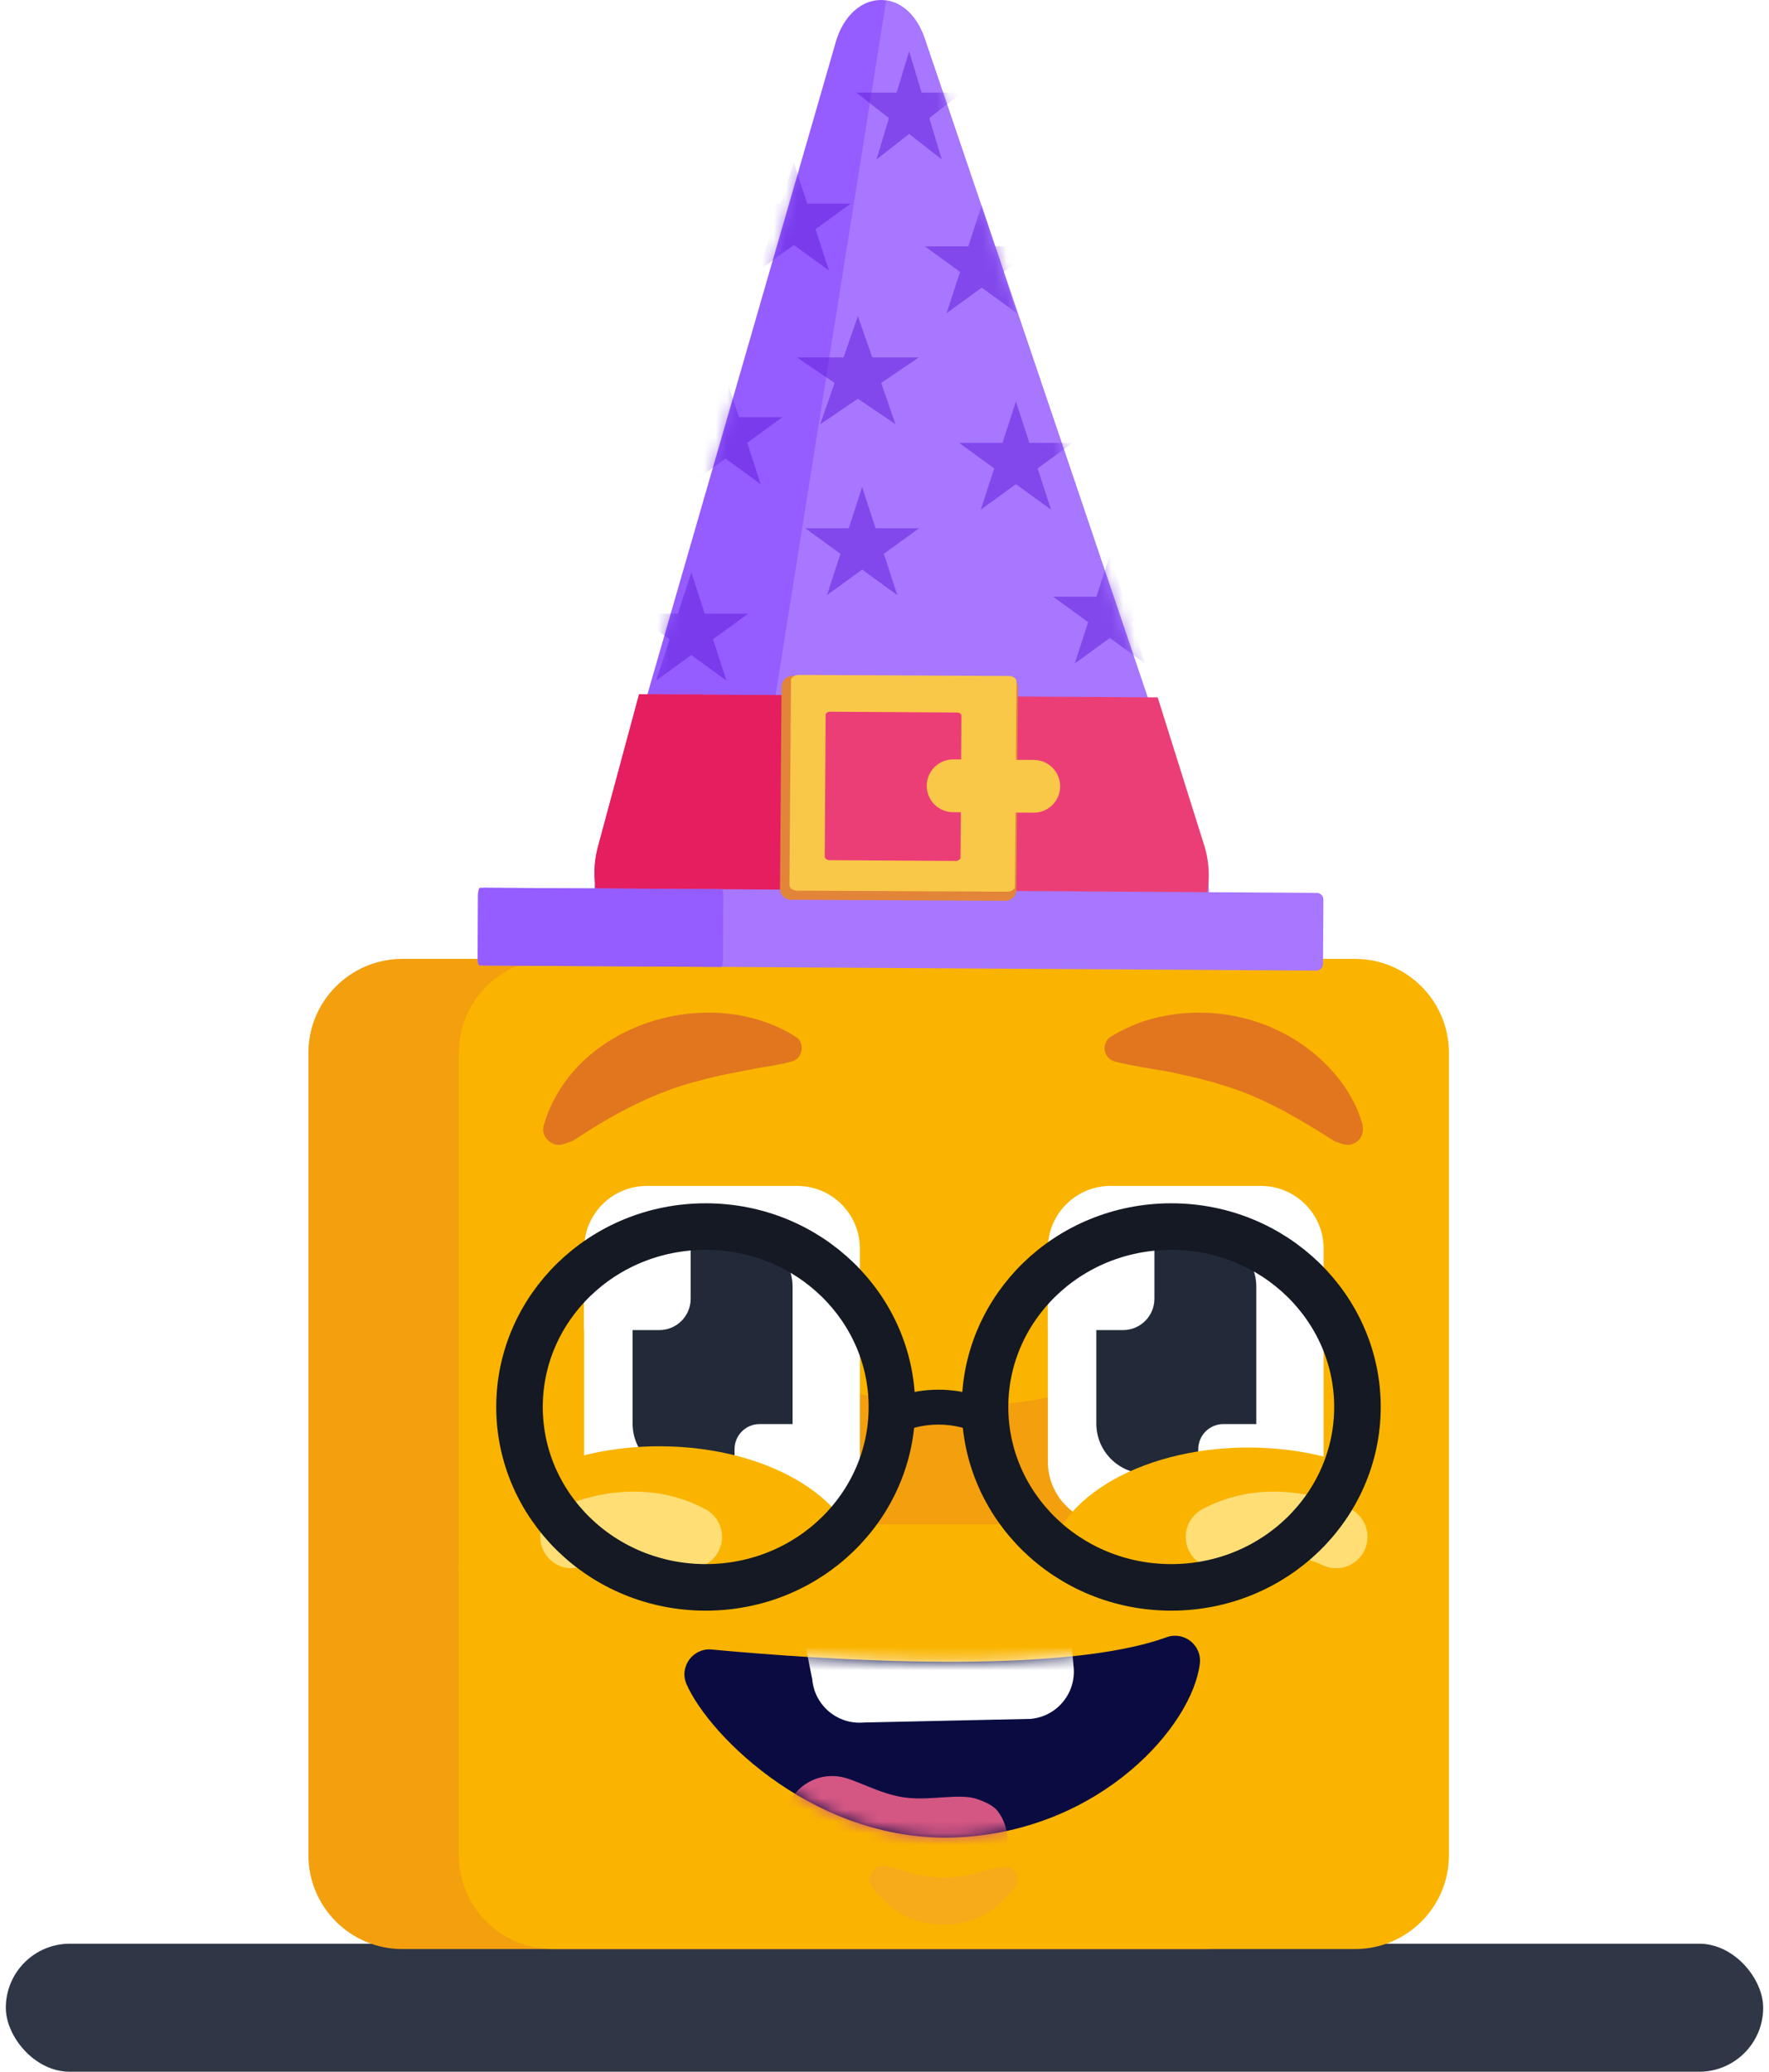 <svg xmlns="http://www.w3.org/2000/svg" viewBox="0 0 152 178" fill="none">
  <rect x="0.5" y="167" width="151" height="11" rx="5.5" fill="#2F3645"/>
  <path d="M103.5 82.385H34.577C30.116 82.385 26.5 86.001 26.5 90.461V159.385C26.5 163.845 30.116 167.461 34.577 167.461H103.5C107.961 167.461 111.577 163.845 111.577 159.385V90.461C111.577 86.001 107.961 82.385 103.5 82.385Z" fill="#F39F0E"/>
  <path d="M116.423 82.385H47.5C43.039 82.385 39.423 86.001 39.423 90.461V159.385C39.423 163.845 43.039 167.461 47.5 167.461H116.423C120.884 167.461 124.5 163.845 124.5 159.385V90.461C124.5 86.001 120.884 82.385 116.423 82.385Z" fill="#FAB400"/>
  <path d="M102.961 115.354C88.423 122.893 76.038 122.354 62.038 115.354L69.038 130.97H95.423L102.961 115.354Z" fill="#F39F0E"/>
  <path d="M108.346 101.893H95.423C92.449 101.893 90.038 104.304 90.038 107.278V125.585C90.038 128.559 92.449 130.97 95.423 130.97H108.346C111.32 130.97 113.731 128.559 113.731 125.585V107.278C113.731 104.304 111.32 101.893 108.346 101.893Z" fill="white"/>
  <path d="M68.5 101.893H55.577C52.603 101.893 50.192 104.304 50.192 107.278V125.585C50.192 128.559 52.603 130.97 55.577 130.97H68.5C71.474 130.97 73.885 128.559 73.885 125.585V107.278C73.885 104.304 71.474 101.893 68.5 101.893Z" fill="white"/>
  <path d="M63.794 106.249H58.662C56.283 106.249 54.355 108.178 54.355 110.557V122.311C54.355 124.69 56.283 126.619 58.662 126.619H63.794C66.173 126.619 68.101 124.69 68.101 122.311V110.557C68.101 108.178 66.173 106.249 63.794 106.249Z" fill="#222938"/>
  <path d="M56.654 114.278H50.192V106.739L59.346 105.124V111.585C59.346 113.071 58.14 114.278 56.654 114.278Z" fill="white"/>
  <path d="M103.64 106.249H98.508C96.129 106.249 94.201 108.178 94.201 110.557V122.311C94.201 124.69 96.129 126.619 98.508 126.619H103.64C106.019 126.619 107.948 124.69 107.948 122.311V110.557C107.948 108.178 106.019 106.249 103.64 106.249Z" fill="#222938"/>
  <path d="M96.5 114.278H90.038V106.739L99.192 105.124V111.585C99.192 113.071 97.986 114.278 96.5 114.278Z" fill="white"/>
  <path d="M114.689 98.064C111.593 96.094 108.368 94.166 104.835 93.175C104.507 93.041 104.022 92.917 103.678 92.841C102.735 92.551 101.594 92.368 100.641 92.12C99.036 91.834 97.566 91.635 95.913 91.237C95.219 91.108 94.75 90.424 94.949 89.74C95.035 89.438 95.229 89.196 95.477 89.045C96.382 88.517 97.335 88.049 98.331 87.721C101.432 86.746 104.814 86.767 107.905 87.769C111.055 88.787 113.876 90.844 115.696 93.601C116.208 94.424 116.66 95.275 116.94 96.218C117.301 97.036 117.096 98.043 116.143 98.312C115.68 98.484 115.109 98.199 114.684 98.064H114.689Z" fill="#E1761F"/>
  <path d="M46.73 96.664C49.25 87.995 60.881 84.398 68.322 89.045C69.206 89.535 69.006 90.957 68.037 91.194C67.03 91.49 66.039 91.608 65.113 91.77C63.46 92.104 61.748 92.373 60.127 92.841C56.374 93.773 52.895 95.604 49.654 97.741C49.535 97.806 49.234 98.021 49.115 98.064L48.442 98.291C47.457 98.657 46.412 97.655 46.725 96.664H46.73Z" fill="#E1761F"/>
  <path d="M67.962 122.354H65.269C64.08 122.354 63.115 123.319 63.115 124.508V127.201C63.115 128.39 64.08 129.354 65.269 129.354H67.962C69.151 129.354 70.115 128.39 70.115 127.201V124.508C70.115 123.319 69.151 122.354 67.962 122.354Z" fill="white"/>
  <path d="M107.808 122.354H105.115C103.926 122.354 102.961 123.319 102.961 124.508V127.201C102.961 128.39 103.926 129.354 105.115 129.354H107.808C108.997 129.354 109.961 128.39 109.961 127.201V124.508C109.961 123.319 108.997 122.354 107.808 122.354Z" fill="white"/>
  <path d="M56.654 145.53C66.17 145.53 73.885 140.769 73.885 134.895C73.885 129.022 66.17 124.261 56.654 124.261C47.138 124.261 39.423 129.022 39.423 134.895C39.423 140.769 47.138 145.53 56.654 145.53Z" fill="#FAB400"/>
  <path d="M107.253 145.616C116.76 145.616 124.468 140.86 124.468 134.992C124.468 129.125 116.76 124.368 107.253 124.368C97.746 124.368 90.038 129.125 90.038 134.992C90.038 140.86 97.746 145.616 107.253 145.616Z" fill="#FAB400"/>
  <g opacity="0.5">
    <path d="M76.02 160.331C76.801 160.444 77.592 160.703 78.324 160.956C79.924 161.381 81.738 161.408 83.359 161.08C84.506 160.902 87.144 159.481 87.451 161.376C87.489 162.221 86.644 162.744 86.164 163.309C84.867 164.661 82.944 165.361 81.13 165.35C79.558 165.361 77.883 164.892 76.607 163.88C75.987 163.347 75.454 162.814 74.948 162.151C74.324 161.376 75.056 160.159 76.025 160.331H76.02Z" fill="#EFA233"/>
  </g>
  <path d="M61.148 141.722C70.991 142.648 91.199 143.951 100.224 140.672C101.726 140.123 103.282 141.345 103.094 142.934C102.469 148.221 94.683 157.197 82.465 157.854C70.355 158.511 60.997 149.271 58.988 144.7C58.337 143.214 59.538 141.571 61.153 141.722H61.148Z" fill="#0A0C41"/>
  <mask id="mask0_1331_17521" style="mask-type:luminance" maskUnits="userSpaceOnUse" x="58" y="140" width="46" height="18">
    <path d="M61.148 141.722C70.991 142.648 91.199 143.951 100.224 140.672C101.726 140.123 103.282 141.345 103.094 142.934C102.469 148.221 94.683 157.197 82.465 157.854C70.355 158.511 60.997 149.271 58.988 144.7C58.337 143.214 59.538 141.571 61.153 141.722H61.148Z" fill="white"/>
  </mask>
  <g mask="url(#mask0_1331_17521)">
    <path d="M72.019 152.626C73.397 152.782 75.465 154.123 77.721 154.435C79.983 154.747 82.433 154.031 83.989 154.581C84.802 154.871 85.411 155.2 85.696 155.571C87.091 157.37 86.767 159.965 84.964 161.36C79.773 165.387 72.267 164.44 68.239 159.249C66.844 157.451 67.168 154.855 68.971 153.461C69.871 152.761 70.969 152.497 72.019 152.626Z" fill="#D35683"/>
    <path d="M88.555 147.683L74.216 147.995C71.976 148.194 69.994 146.541 69.795 144.301L69.23 141.474L91.996 140.403L92.254 143.262C92.454 145.502 90.8 147.484 88.561 147.683H88.555Z" fill="white"/>
  </g>
  <path d="M49.115 132.047C49.115 132.047 54.355 129.354 59.346 132.047" stroke="#FFDE76" stroke-width="5.385" stroke-linecap="round" stroke-linejoin="round"/>
  <path d="M114.808 132.047C114.808 132.047 109.568 129.354 104.577 132.047" stroke="#FFDE76" stroke-width="5.385" stroke-linecap="round" stroke-linejoin="round"/>
  <path d="M71.799 3.66L51.377 74.381C50.324 78.034 52.241 82.003 55.066 82.021L99.807 82.289C102.759 82.307 104.731 78.04 103.477 74.327C98.066 58.293 85.861 22.147 79.451 3.307C77.893 -1.27 73.157 -1.045 71.793 3.666L71.799 3.66Z" fill="#955CFF"/>
  <path d="M103.477 74.327C98.065 58.293 85.86 22.147 79.451 3.307C78.775 1.311 77.49 0.233 76.145 0.032L63.069 82.143L99.806 82.289C102.758 82.307 104.731 78.04 103.477 74.327Z" fill="#A777FF"/>
  <g style="mix-blend-mode:luminosity" opacity="0.5">
    <mask id="mask1_1331_17521" style="mask-type:alpha" maskUnits="userSpaceOnUse" x="41" y="0" width="73" height="84">
      <path fill-rule="evenodd" clip-rule="evenodd" d="M71.807 3.66L51.384 74.381C51.197 75.03 51.104 75.689 51.093 76.334L41.665 76.277C41.348 76.275 41.085 76.529 41.083 76.851L41.049 82.372C41.047 82.689 41.301 82.952 41.624 82.954L113.104 83.391C113.421 83.393 113.684 83.139 113.686 82.816L113.72 77.295C113.722 76.979 113.468 76.715 113.145 76.713L103.869 76.657C103.865 75.885 103.744 75.094 103.485 74.327C98.073 58.293 85.868 22.147 79.459 3.307C79.426 3.211 79.392 3.117 79.356 3.025C78.685 1.277 77.525 0.299 76.297 0.057C76.249 0.048 76.201 0.04 76.153 0.032L76.153 0.033C74.413 -0.222 72.57 1.008 71.801 3.666L71.807 3.66Z" fill="#A777FF"/>
    </mask>
    <g mask="url(#mask1_1331_17521)">
      <path d="M74.079 41.839L75.233 45.389L78.966 45.389L75.946 47.583L77.1 51.134L74.079 48.939L71.059 51.134L72.213 47.583L69.193 45.389L72.926 45.389L74.079 41.839Z" fill="#5D1AD9"/>
      <path d="M59.399 49.179L60.553 52.729L64.286 52.729L61.266 54.923L62.419 58.474L59.399 56.279L56.379 58.474L57.533 54.923L54.513 52.729L58.246 52.729L59.399 49.179Z" fill="#5D1AD9"/>
      <path d="M84.356 17.616L85.509 21.166L89.243 21.166L86.222 23.361L87.376 26.911L84.356 24.717L81.336 26.911L82.489 23.361L79.469 21.166L83.202 21.166L84.356 17.616Z" fill="#5D1AD9"/>
      <path d="M68.207 13.946L69.361 17.497L73.094 17.497L70.074 19.691L71.228 23.241L68.207 21.047L65.187 23.241L66.341 19.691L63.321 17.497L67.054 17.497L68.207 13.946Z" fill="#5D1AD9"/>
      <path d="M73.713 27.158L74.949 30.709L78.948 30.709L75.713 32.903L76.948 36.453L73.713 34.259L70.477 36.453L71.713 32.903L68.477 30.709L72.477 30.709L73.713 27.158Z" fill="#5D1AD9"/>
      <path d="M62.335 32.297L63.489 35.847L67.222 35.847L64.202 38.041L65.355 41.591L62.335 39.397L59.315 41.591L60.469 38.041L57.449 35.847L61.182 35.847L62.335 32.297Z" fill="#5D1AD9"/>
      <path d="M78.117 4.404L79.188 7.954L82.654 7.954L79.85 10.149L80.921 13.699L78.117 11.505L75.312 13.699L76.383 10.149L73.579 7.954L77.045 7.954L78.117 4.404Z" fill="#5D1AD9"/>
      <path d="M87.292 34.499L88.445 38.049L92.178 38.049L89.158 40.243L90.312 43.794L87.292 41.599L84.272 43.794L85.425 40.243L82.405 38.049L86.138 38.049L87.292 34.499Z" fill="#5D1AD9"/>
      <path d="M95.366 47.711L96.519 51.261L100.252 51.261L97.232 53.455L98.386 57.006L95.366 54.812L92.346 57.006L93.499 53.455L90.479 51.261L94.212 51.261L95.366 47.711Z" fill="#5D1AD9"/>
    </g>
  </g>
  <path d="M99.466 59.918L54.913 59.65L51.377 72.756C50.318 76.67 52.235 80.925 55.066 80.937L99.807 81.205C102.759 81.223 104.731 76.646 103.483 72.671C102.388 69.189 101.018 64.825 99.472 59.912L99.466 59.918Z" fill="#EB3E77"/>
  <path d="M99.466 59.918L54.914 59.65L51.377 72.756C50.318 76.67 52.235 80.925 55.066 80.937H67.474C70.426 80.956 68.721 78.477 67.474 74.502C66.378 71.02 69.02 64.638 67.474 59.726L99.466 59.918Z" fill="#E41E5F"/>
  <path d="M41.657 76.277L113.138 76.713C113.461 76.715 113.715 76.979 113.713 77.295L113.679 82.816C113.677 83.139 113.414 83.393 113.097 83.391L41.617 82.954C41.294 82.952 41.04 82.689 41.042 82.373L41.076 76.852C41.078 76.529 41.341 76.275 41.657 76.277Z" fill="#A777FF"/>
  <path d="M41.247 76.274L61.992 76.401C62.085 76.401 62.158 76.664 62.156 76.98L62.122 82.501C62.12 82.824 62.043 83.079 61.951 83.079L41.206 82.952C41.112 82.951 41.04 82.689 41.042 82.373L41.076 76.852C41.078 76.529 41.155 76.274 41.247 76.274Z" fill="#955CFF"/>
  <path d="M86.542 58.164L68.092 58.074C67.578 58.072 67.158 58.491 67.154 59.011L67.021 76.359C67.017 76.878 67.43 77.302 67.945 77.304L86.395 77.394C86.909 77.396 87.329 76.977 87.333 76.457L87.466 59.11C87.47 58.59 87.056 58.167 86.542 58.164Z" fill="#E38539"/>
  <path d="M86.677 58.078L68.64 57.99C68.271 57.989 67.971 58.194 67.969 58.45L67.834 76.056C67.832 76.312 68.129 76.52 68.498 76.522L86.535 76.61C86.903 76.612 87.204 76.406 87.206 76.151L87.341 58.544C87.343 58.289 87.045 58.08 86.677 58.078Z" fill="#FAC848"/>
  <path d="M71.321 61.15L82.242 61.216C82.448 61.218 82.612 61.34 82.611 61.493L82.537 73.657C82.536 73.833 82.34 73.975 82.103 73.974L71.298 73.908C71.061 73.906 70.867 73.761 70.868 73.586L70.942 61.422C70.943 61.269 71.114 61.144 71.321 61.145L71.321 61.15Z" fill="#EB3E77"/>
  <g filter="url(#filter0_d_1331_17521)">
    <path d="M89.55 69.092L82.61 69.049C81.368 69.043 80.358 68.02 80.364 66.772V66.76C80.37 65.519 81.393 64.508 82.641 64.514L89.58 64.557C90.822 64.563 91.832 65.585 91.826 66.833V66.846C91.82 68.087 90.797 69.098 89.55 69.092Z" fill="#FAC848"/>
  </g>
  <path d="M76.638 120.885C76.638 129.392 69.528 136.385 60.638 136.385C51.748 136.385 44.638 129.392 44.638 120.885C44.638 112.377 51.748 105.385 60.638 105.385C69.528 105.385 76.638 112.377 76.638 120.885Z" stroke="#141924" stroke-width="4"/>
  <path d="M116.638 120.885C116.638 129.392 109.528 136.385 100.638 136.385C91.748 136.385 84.638 129.392 84.638 120.885C84.638 112.377 91.748 105.385 100.638 105.385C109.528 105.385 116.638 112.377 116.638 120.885Z" stroke="#141924" stroke-width="4"/>
  <path d="M77.638 121.385V121.385C79.586 120.736 81.691 120.736 83.638 121.385V121.385" stroke="#141924" stroke-width="3"/>
  <defs>
    <filter id="filter0_d_1331_17521" x="79.63" y="64.514" width="12.196" height="5.312" filterUnits="userSpaceOnUse" color-interpolation-filters="sRGB">
      <feFlood flood-opacity="0" result="BackgroundImageFix"/>
      <feColorMatrix in="SourceAlpha" type="matrix" values="0 0 0 0 0 0 0 0 0 0 0 0 0 0 0 0 0 0 127 0" result="hardAlpha"/>
      <feOffset dx="-0.734" dy="0.734"/>
      <feComposite in2="hardAlpha" operator="out"/>
      <feColorMatrix type="matrix" values="0 0 0 0 0 0 0 0 0 0 0 0 0 0 0 0 0 0 0.25 0"/>
      <feBlend mode="normal" in2="BackgroundImageFix" result="effect1_dropShadow_1331_17521"/>
      <feBlend mode="normal" in="SourceGraphic" in2="effect1_dropShadow_1331_17521" result="shape"/>
    </filter>
  </defs>
</svg>